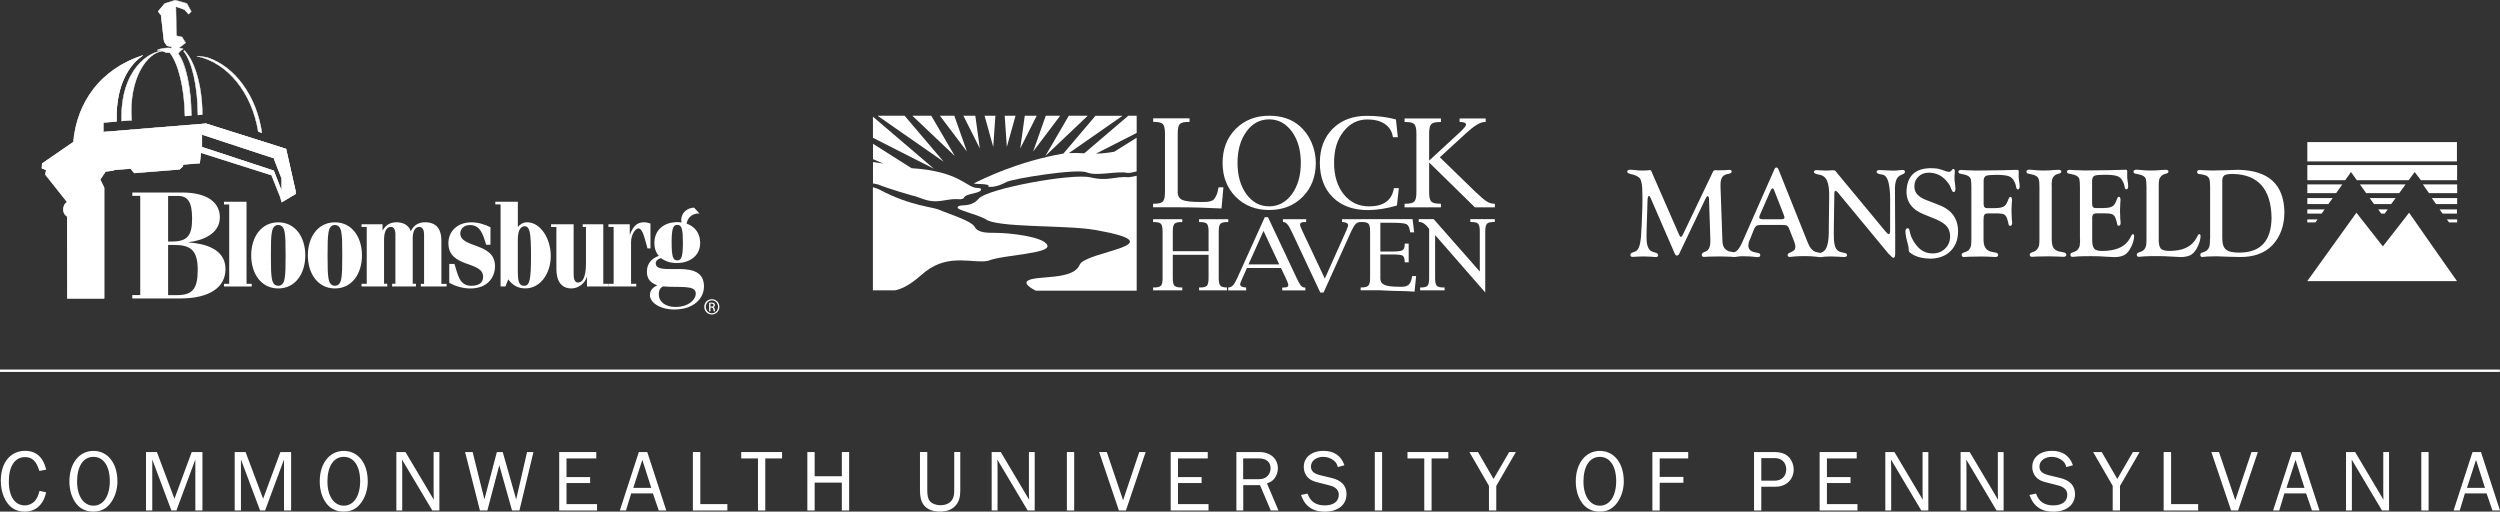 <svg width="430" height="88" viewBox="0 0 430 88" fill="none" xmlns="http://www.w3.org/2000/svg">
<rect x="0" y="0" width="430" height="88" fill="#333333" stroke="none"/>
<g clip-path="url(#clip0_10_168422)">
<g clip-path="url(#clip1_10_168422)">
<path d="M43.296 49.276H38.529V48.817H39.424V35.169H38.529V34.702H42.402V48.817H43.296V49.276Z" fill="white"/>
<path d="M46.759 47.908C46.906 48.793 47.3 49.153 47.858 49.153C48.416 49.153 48.81 48.793 48.958 47.908C49.105 47.023 49.122 46.073 49.122 43.927C49.122 41.78 49.105 40.83 48.958 39.945C48.81 39.06 48.416 38.7 47.858 38.7C47.3 38.7 46.906 39.06 46.759 39.945C46.611 40.83 46.595 41.78 46.595 43.927C46.595 46.073 46.611 47.023 46.759 47.908ZM47.858 49.612C44.904 49.612 43.206 47.04 43.206 43.927C43.206 40.813 44.896 38.241 47.858 38.241C50.82 38.241 52.51 40.813 52.51 43.927C52.51 47.04 50.82 49.612 47.858 49.612Z" fill="white"/>
<path d="M56.506 47.908C56.653 48.793 57.047 49.153 57.605 49.153C58.163 49.153 58.557 48.793 58.705 47.908C58.852 47.023 58.869 46.073 58.869 43.927C58.869 41.78 58.852 40.83 58.705 39.945C58.557 39.06 58.163 38.7 57.605 38.7C57.047 38.7 56.653 39.06 56.506 39.945C56.358 40.83 56.342 41.78 56.342 43.927C56.342 46.073 56.358 47.023 56.506 47.908ZM57.605 49.612C54.651 49.612 52.953 47.04 52.953 43.927C52.953 40.813 54.643 38.241 57.605 38.241C60.567 38.241 62.257 40.813 62.257 43.927C62.257 47.04 60.567 49.612 57.605 49.612Z" fill="white"/>
<path d="M66.614 49.275H62.184V48.809H63.078V39.035H62.184V38.568H65.794V39.6H65.835C66.376 38.634 67.23 38.232 68.181 38.232C69.314 38.232 70.265 38.675 70.659 39.773C71.176 38.699 72.013 38.232 73.112 38.232C75.007 38.232 75.918 39.33 75.918 41.411V48.825H76.813V49.267H72.382V48.825H72.94V40.272C72.94 39.666 72.735 39.027 72.087 39.027C71.439 39.027 70.987 39.723 70.987 40.944V48.8H71.545V49.267H67.451V48.8H68.009V40.42C68.009 39.469 67.771 39.027 67.23 39.027C66.507 39.027 66.056 39.764 66.056 41.28V48.8H66.614V49.267V49.275Z" fill="white"/>
<path d="M77.272 45.401H78.166C78.765 47.195 78.97 49.153 81.046 49.153C82.309 49.153 83.097 48.686 83.097 47.597C83.097 44.836 77.124 46.138 77.124 41.821C77.124 39.822 78.634 38.241 81.087 38.241C82.219 38.241 83.335 38.577 84.361 39.085V42.1H83.614C83.056 40.117 82.514 38.708 80.824 38.708C79.709 38.708 79.167 39.462 79.167 40.142C79.167 42.73 85.14 41.657 85.14 45.77C85.14 47.662 83.909 49.62 80.865 49.62C79.881 49.62 78.412 49.325 77.272 48.629V45.409V45.401Z" fill="white"/>
<path d="M89.07 46.834C89.07 48.833 89.48 49.153 90.202 49.153C91.129 49.153 91.334 47.948 91.334 44.032C91.334 40.117 91.146 38.912 90.235 38.912C89.62 38.912 89.062 39.502 89.062 41.247V46.826L89.07 46.834ZM86.092 35.16H85.197V34.693H89.07V39.035H89.111C89.332 38.658 89.964 38.232 90.621 38.232C93.016 38.232 94.731 41.075 94.731 44.024C94.731 46.973 93 49.603 90.342 49.603C89.168 49.603 88.151 49.095 87.421 48.047L86.937 49.267H86.1V35.152L86.092 35.16Z" fill="white"/>
<path d="M95.683 39.044H94.789V38.577H98.662V47.145C98.662 48.055 98.883 48.596 99.425 48.596C100.393 48.596 100.787 47.244 100.787 45.31V39.035H100.229V38.568H103.765V48.809H104.659V49.276H100.959V47.653H100.926C100.557 48.833 99.4 49.611 98.284 49.611C96.537 49.611 95.7 48.309 95.7 46.285V39.044H95.683Z" fill="white"/>
<path d="M104.651 49.275V48.809H105.546V39.035H104.651V38.568H108.319V40.313H108.36C108.86 39.093 109.418 38.232 110.764 38.232C111.158 38.232 111.543 38.339 111.88 38.445V42.722H111.363C110.846 40.87 110.526 39.289 109.804 39.289C109.287 39.289 108.54 40.346 108.54 41.69V48.809H109.435V49.275H104.676H104.651Z" fill="white"/>
<path d="M28.914 50.758H30.489C33.147 50.758 34.009 49.628 34.009 46.416C34.009 42.918 32.696 42.124 29.833 42.124H28.914V50.758ZM28.914 41.542H29.595C32.409 41.542 33.041 40.33 33.041 37.544C33.041 34.759 32.302 33.702 30.62 33.702H28.914V41.55V41.542ZM24.13 33.694H22.76V33.112H31.326C35.691 33.112 37.816 34.849 37.816 37.38C37.816 40.223 34.846 41.378 32.45 41.648V41.698C35.051 41.886 38.784 42.722 38.784 46.277C38.784 49.488 35.945 51.332 31.006 51.332H22.752V50.75H24.122V33.686L24.13 33.694Z" fill="white"/>
<path d="M116.178 52.798C114.316 52.798 113.315 51.766 113.315 50.709C113.315 49.825 113.61 49.489 114.037 49.259C116.867 49.513 119.673 48.94 119.673 50.48C119.673 51.553 118.41 52.798 116.178 52.798ZM116.4 38.691C116.4 38.691 116.465 38.691 116.498 38.691C116.531 38.691 116.572 38.691 116.605 38.691C116.63 38.691 116.646 38.691 116.671 38.7C116.687 38.7 116.712 38.7 116.728 38.708C116.744 38.708 116.753 38.708 116.761 38.716C116.785 38.724 116.818 38.732 116.843 38.749C116.843 38.749 116.843 38.749 116.851 38.749C117.294 38.97 117.458 39.74 117.458 41.731C117.458 44.197 117.196 44.786 116.49 44.786C115.784 44.786 115.522 44.197 115.522 41.731C115.522 41.608 115.522 41.501 115.522 41.387C115.547 39.314 115.793 38.732 116.392 38.683M112.782 45.311C112.782 44.745 113.339 44.491 113.692 44.401C114.587 45.032 115.407 45.245 116.465 45.245C118.328 45.245 120.428 44.213 120.428 41.788C120.428 41.772 120.428 41.755 120.428 41.739C120.428 41.583 120.412 41.428 120.396 41.28C120.396 41.255 120.387 41.239 120.387 41.215C120.371 41.084 120.346 40.961 120.322 40.846C120.322 40.821 120.305 40.788 120.297 40.764C119.846 39.068 118.312 38.257 116.703 38.208C116.613 38.208 116.523 38.208 116.433 38.208C116.383 38.208 116.334 38.208 116.285 38.208C114.39 38.265 112.601 39.38 112.552 41.731C112.552 41.763 112.552 41.788 112.552 41.821C112.552 42.624 112.79 43.443 113.331 44.008C112.158 44.41 111.264 45.27 111.264 46.744C111.264 48.071 112.01 48.702 113.052 49.063C112.363 49.423 111.789 49.841 111.789 50.791C111.789 51.987 113.446 53.232 115.99 53.232C119.468 53.232 121.085 51.193 121.085 49.276C121.085 44.114 112.79 47.76 112.79 45.294" fill="white"/>
<path d="M118.648 37.34C119.083 36.873 119.698 36.668 120.314 36.718L119.378 35.71C118.271 35.759 117.344 36.48 117.196 37.529C117.073 38.372 117.499 39.208 118.213 39.716C117.926 38.88 118.057 37.963 118.648 37.34Z" fill="white"/>
<path d="M31.597 8.814C33.016 10.559 34.017 14.811 34.042 19.792L34.805 19.734C34.788 14.754 33.508 10.502 31.712 8.691C31.671 8.732 31.638 8.765 31.597 8.814Z" fill="white"/>
<path d="M31.645 8.815C33.098 10.633 34.057 14.918 34.082 19.751L34.771 19.694C34.747 14.91 33.549 10.617 31.711 8.733C31.703 8.741 31.695 8.749 31.686 8.757C31.67 8.774 31.654 8.79 31.637 8.807M34 19.825V19.784C33.975 14.926 33.024 10.625 31.563 8.831L31.547 8.807L31.563 8.782C31.563 8.782 31.613 8.725 31.629 8.7C31.645 8.684 31.662 8.667 31.678 8.651L31.703 8.618L31.727 8.643C33.598 10.527 34.812 14.877 34.829 19.71V19.743L34 19.809V19.825Z" fill="white"/>
<path d="M44.412 22.635L45.036 22.848C44.125 16.54 40.433 11.477 35.642 9.888C35.059 9.765 34.452 9.692 33.845 9.667C39.137 10.732 43.346 15.95 44.412 22.635Z" fill="white"/>
<path d="M44.436 22.61L44.986 22.799C44.075 16.556 40.4 11.51 35.625 9.921C35.173 9.823 34.714 9.757 34.254 9.724C39.325 10.961 43.394 16.081 44.436 22.61ZM45.076 22.897L44.379 22.66V22.635C43.312 15.95 39.071 10.748 33.836 9.692V9.626C34.443 9.642 35.05 9.716 35.649 9.847C40.474 11.445 44.166 16.548 45.076 22.84V22.897Z" fill="white"/>
<path d="M28.946 8.25C28.15 8.25 27.444 8.405 26.993 8.643C27.526 8.659 28.043 8.79 28.536 9.028C28.757 9.028 28.987 9.036 29.217 9.052C29.217 9.052 29.208 9.061 29.2 9.069C30.62 10.797 31.735 15.082 31.809 19.981L32.892 19.899C32.851 15.057 31.924 10.945 30.62 9.241C30.636 9.224 30.644 9.208 30.661 9.192H30.677C30.677 9.192 30.677 9.183 30.669 9.175C30.931 8.831 31.21 8.577 31.497 8.446C31.284 8.331 31.063 8.274 30.833 8.274C30.833 8.274 30.825 8.274 30.817 8.274C30.808 8.217 30.792 8.168 30.776 8.118L30.972 8.102L31.924 7.373L31.301 6.382L30.349 6.169L30.242 1.139L31.719 1.663L32.433 2.45L32.892 1.983L32.138 0.614L30.136 0.041L28.322 0.614L27.182 1.974L27.608 2.548L27.666 2.482L28.15 6.734L28.166 6.808V6.857H28.175L28.248 7.217L28.724 7.897L29.569 8.053C29.537 8.118 29.512 8.2 29.504 8.282C29.323 8.266 29.135 8.25 28.946 8.25Z" fill="white"/>
<path d="M29.249 9.052C30.726 10.879 31.768 15.237 31.85 19.931L32.859 19.849C32.818 15.155 31.932 10.994 30.595 9.249L30.578 9.224L30.595 9.2C30.595 9.2 30.611 9.175 30.619 9.167C30.619 9.167 30.628 9.15 30.636 9.15L30.652 9.134C30.898 8.806 31.161 8.569 31.424 8.43C31.227 8.339 31.03 8.29 30.841 8.29H30.8V8.257C30.784 8.2 30.775 8.151 30.759 8.11L30.742 8.061L30.972 8.044L31.891 7.34L31.292 6.39L30.332 6.177V6.152L30.226 1.073L31.768 1.622L32.457 2.384L32.876 1.966L32.145 0.631L30.168 0.057L28.38 0.631L27.264 1.958L27.649 2.482L27.731 2.392V2.466L28.224 6.742L28.314 7.184L28.773 7.848L29.651 8.012L29.627 8.053C29.594 8.11 29.577 8.184 29.561 8.266V8.298H29.52C29.315 8.282 29.134 8.266 28.962 8.266C28.265 8.266 27.616 8.389 27.149 8.593C27.616 8.626 28.092 8.749 28.56 8.97H28.576C28.814 8.97 29.052 8.978 29.233 8.995H29.299L29.266 9.044L29.249 9.052ZM31.776 20.005V19.964C31.703 15.254 30.66 10.879 29.175 9.077C28.995 9.06 28.757 9.052 28.544 9.052H28.519C28.01 8.806 27.502 8.683 26.993 8.667L26.977 8.602C27.461 8.356 28.183 8.208 28.946 8.208C29.11 8.208 29.282 8.216 29.479 8.233C29.487 8.176 29.504 8.118 29.528 8.069L28.716 7.913L28.224 7.209L28.158 6.898L28.125 6.709H28.133L27.666 2.548L27.625 2.588L27.157 1.958L27.174 1.933L28.322 0.565L30.152 -0.017H30.16L32.178 0.565L32.95 1.974L32.933 1.99L32.449 2.482L31.711 1.671L30.291 1.171L30.398 6.119L31.333 6.324L31.981 7.356L31.957 7.373L30.997 8.11H30.841C30.841 8.11 30.857 8.176 30.866 8.208C31.087 8.208 31.309 8.274 31.53 8.389L31.596 8.421L31.53 8.454C31.251 8.577 30.989 8.815 30.726 9.15L30.767 9.208H30.693C32.031 10.977 32.925 15.155 32.958 19.858V19.89H32.925L31.809 19.98L31.776 20.005Z" fill="white"/>
<path d="M27.855 8.823C27.855 8.823 27.798 8.823 27.765 8.823C25.845 8.823 20.635 11.863 20.914 20.825L22.727 20.686C22.67 20.669 22.629 20.645 22.629 20.636C22.104 13.19 25.492 9.044 27.855 8.831" fill="white"/>
<path d="M27.313 8.896C26.443 9.06 25.237 9.675 24.121 10.822C22.587 12.403 20.79 15.409 20.946 20.775L22.604 20.644C22.604 20.644 22.595 20.628 22.595 20.619C22.292 16.384 23.26 13.582 24.13 11.985C24.991 10.379 26.173 9.249 27.313 8.888M20.881 20.849V20.816C20.716 15.401 22.521 12.37 24.072 10.772C25.41 9.396 26.895 8.773 27.764 8.773C27.781 8.773 27.797 8.773 27.814 8.773C27.83 8.773 27.838 8.773 27.855 8.773V8.847C25.41 9.068 22.16 13.386 22.661 20.603C22.669 20.603 22.686 20.619 22.735 20.636V20.701L20.872 20.849H20.881Z" fill="white"/>
<path d="M47.095 29.386V29.361L34.739 25.298V23.135L47.177 27.231V27.436L48.449 30.704V32.867L47.103 29.394L47.095 29.386ZM50.828 32.802L49.212 25.609L35.445 21.259H35.412L17.714 22.709V22.692H17.772V21.07L20.053 20.89C19.864 14.377 22.432 10.937 24.606 9.52C17.304 11.846 13.21 17.679 12.636 24.429L7.278 28.116L7.204 28.935L7.951 29.238L7.811 30.024L11.577 34.768C11.397 34.85 10.986 35.128 10.913 35.89C10.822 36.865 11.569 37.234 11.569 37.234L11.585 51.324H17.919V32.261L17.23 30.885L18.157 29.508L19.585 29.304V29.287L19.7 29.213L20.176 29.181L22.481 29L23.105 29.754L30.883 29.131L31.465 28.607L31.498 28.296L34.37 28.067L34.542 26.281H34.608L46.718 30.123L48.211 33.85L48.465 34.76L50.861 33.342L50.837 32.793L50.828 32.802Z" fill="white"/>
<path d="M47.095 29.386V29.361L34.739 25.298V23.135L47.177 27.231V27.436L48.449 30.704V32.867L47.103 29.394L47.095 29.386ZM50.828 32.802L49.212 25.609L35.445 21.259H35.412L17.714 22.709V22.692H17.772V21.07L20.053 20.89C19.864 14.377 22.432 10.937 24.606 9.52C17.304 11.846 13.21 17.679 12.636 24.429L7.278 28.116L7.204 28.935L7.951 29.238L7.811 30.024L11.577 34.768C11.397 34.85 10.986 35.128 10.913 35.89C10.822 36.865 11.569 37.234 11.569 37.234L11.585 51.324H17.919V32.261L17.23 30.885L18.157 29.508L19.585 29.304V29.287L19.7 29.213L20.176 29.181L22.481 29L23.105 29.754L30.883 29.131L31.465 28.607L31.498 28.296L34.37 28.067L34.542 26.281H34.608L46.718 30.123L48.211 33.85L48.465 34.76L50.861 33.342L50.837 32.793L50.828 32.802Z" fill="white"/>
<path d="M47.128 29.385L48.407 32.678V30.712L47.136 27.435V27.255L34.763 23.184V25.273L47.128 29.336V29.385ZM48.407 32.875L47.054 29.385L34.697 25.322V23.085L34.739 23.102L47.201 27.198V27.419L48.473 30.696V32.858L48.407 32.875ZM7.843 30.024L11.626 34.784L11.585 34.8C11.412 34.882 11.011 35.152 10.945 35.898C10.855 36.832 11.577 37.2 11.585 37.209H11.601V51.299H17.878V32.285L17.189 30.901V30.884L18.14 29.5H18.157L19.552 29.295L19.683 29.197L20.167 29.164L22.489 28.975L23.112 29.729L30.858 29.107L31.424 28.599L31.457 28.271H31.481L34.32 28.041L34.492 26.256H34.591L46.717 30.106V30.122L48.219 33.85L48.465 34.718L50.803 33.334L50.779 32.809L49.171 25.641L35.428 21.299H35.395L17.665 22.749V22.668L17.722 22.659V21.062L17.738 21.045H17.755L20.003 20.865C19.806 13.771 22.842 10.715 24.368 9.634C20.938 10.764 18.165 12.69 16.106 15.344C14.136 17.892 12.939 21.037 12.651 24.445V24.462L12.635 24.47L7.294 28.14L7.228 28.918L7.975 29.221L7.835 30.024H7.843ZM11.544 51.365V51.332L11.527 37.258C11.412 37.192 10.789 36.783 10.871 35.89C10.937 35.16 11.314 34.866 11.511 34.759L7.761 30.04L7.901 29.262L7.154 28.959V28.934L7.228 28.091H7.245L12.586 24.412C12.881 20.996 14.079 17.842 16.048 15.295C18.124 12.607 21.078 10.601 24.573 9.486L24.606 9.552C23.17 10.494 19.855 13.476 20.069 20.898V20.931L17.779 21.111V22.676L35.428 21.234L49.22 25.592V25.608L50.844 32.809L50.869 33.375H50.852L48.424 34.825L48.153 33.866L46.668 30.155L34.583 26.313H34.558L34.386 28.099H34.353L31.514 28.328L31.481 28.631H31.473L30.882 29.172H30.866L23.071 29.795L22.448 29.041L19.691 29.254L19.601 29.311V29.344H19.568L18.157 29.549L17.246 30.892L17.927 32.269V51.356H11.519L11.544 51.365Z" fill="white"/>
<path d="M122.2 52.733H122.373C122.561 52.733 122.726 52.667 122.726 52.479C122.726 52.348 122.635 52.225 122.373 52.225C122.299 52.225 122.241 52.225 122.2 52.233V52.733ZM122.2 53.544H121.971V52.077C122.094 52.061 122.209 52.044 122.389 52.044C122.611 52.044 122.758 52.094 122.84 52.159C122.931 52.225 122.972 52.323 122.972 52.462C122.972 52.651 122.84 52.774 122.684 52.815C122.816 52.847 122.898 52.962 122.931 53.183C122.963 53.413 122.996 53.503 123.021 53.544H122.775C122.742 53.495 122.701 53.364 122.676 53.167C122.643 52.978 122.545 52.913 122.364 52.913H122.2V53.544ZM122.447 51.668C121.864 51.668 121.396 52.167 121.396 52.774C121.396 53.38 121.872 53.888 122.455 53.888C123.037 53.888 123.505 53.396 123.505 52.782C123.505 52.167 123.037 51.668 122.455 51.668H122.447ZM122.447 51.463C123.169 51.463 123.735 52.044 123.735 52.774C123.735 53.503 123.16 54.093 122.438 54.093C121.716 54.093 121.134 53.519 121.134 52.774C121.134 52.028 121.716 51.463 122.438 51.463H122.447Z" fill="white"/>
<path d="M429.975 63.562H0V63.972H429.975V63.562Z" fill="white"/>
<path d="M156.923 19.907L164.225 26.83L160.18 19.907H156.923Z" fill="white"/>
<path d="M150.941 19.907L162.313 27.821L155.593 19.907H150.941Z" fill="white"/>
<path d="M171.207 19.907H169.345L170.838 25.273L171.207 19.907Z" fill="white"/>
<path d="M167.753 19.907H165.702L168.533 25.535L167.753 19.907Z" fill="white"/>
<path d="M161.665 19.907L166.309 26.059L164.143 19.907H161.665Z" fill="white"/>
<path d="M191.67 26.092C190.693 26.264 189.668 26.404 188.503 26.428L195.509 22.865V19.907H194.065L186.501 26.363C185.541 26.297 184.663 26.297 183.842 26.338L193.073 19.915H188.42L182.907 26.412C175.03 27.772 169.164 30.745 167.556 31.499C167.285 31.77 170.575 31.466 169.968 32.122C170.985 32.245 172.077 31.86 173.11 31.302C174.144 30.745 185.196 28.943 186.935 29.656C188.675 30.369 192.113 29.345 193.983 29.746C194.336 29.754 194.861 29.656 195.501 29.484V23.684L191.661 26.092H191.67Z" fill="white"/>
<path d="M174.67 19.907H172.808L173.177 25.273L174.67 19.907Z" fill="white"/>
<path d="M187.526 30.508C184.4 29.762 169.837 32.433 168.327 34.178C166.818 35.923 164.873 34.915 164.709 35.693C164.619 36.127 167.392 36.652 169.46 37.651C171.363 39.24 183.276 38.651 188.372 39.552C202.836 42.099 186.649 43.197 185.705 45.532C184.581 48.317 178.124 47.277 176.737 48.309C175.9 48.932 178.173 49.997 178.173 49.997H195.51V30.237C195.058 30.344 194.607 30.426 194.139 30.483C191.686 30.287 190.652 31.245 187.526 30.5" fill="white"/>
<path d="M187.092 19.907H183.835L179.798 26.83L187.092 19.907Z" fill="white"/>
<path d="M182.349 19.907H179.871L177.705 26.059L182.349 19.907Z" fill="white"/>
<path d="M176.262 19.907L175.482 25.535L178.313 19.907H176.262Z" fill="white"/>
<path d="M150.146 20.07V23.699L160.631 29.024L150.146 20.07Z" fill="white"/>
<path d="M157.03 33.654C158.08 33.891 159.311 34.62 160.812 34.62C162.314 34.62 163.208 34.186 164.677 34.252C164.841 34.252 165.653 34.366 165.817 33.981C166.129 33.236 168.681 33.326 168.754 32.581C168.754 32.294 168.016 32.327 168.016 32.327C166.236 32.253 165.054 29.459 156.784 28.927C154.749 27.632 152.378 26.133 150.154 24.732V27.37L151.943 28.148C151.943 28.148 151.04 27.977 150.154 27.87V31.548C150.441 31.597 150.729 31.655 151.008 31.72C152.969 32.523 157.038 33.67 157.038 33.67" fill="white"/>
<path d="M159.253 46.662C163.29 43.541 167.482 45.392 169.968 44.852C172.627 43.787 180.782 43.672 180.134 42.165C179.486 40.657 173.439 40.051 171.273 40.051C169.755 40.051 168.188 40.059 167.638 39.011C167.089 37.962 162.658 36.602 161.772 36.176C160.394 35.521 156.759 35.505 151.409 32.687C151.016 32.474 150.589 32.326 150.138 32.203V49.939H153.945C156.25 49.48 158.195 47.465 159.245 46.654" fill="white"/>
<path d="M200.014 34.661C199.784 34.915 199.284 35.038 198.529 35.038H198.332V35.653H202.648C205.06 35.653 207.546 35.726 210.098 35.857L210.426 32.22H209.581L209.548 32.449C209.425 33.203 209.179 33.809 208.801 34.268C208.539 34.588 207.948 34.743 207.037 34.743H206.488C204.961 34.743 203.928 34.629 203.378 34.391C202.836 34.153 202.566 33.711 202.566 33.047V22.955C202.566 22.144 202.681 21.603 202.918 21.349C203.156 21.095 203.649 20.972 204.412 20.972H204.6V20.35H198.348V20.972H198.545C199.292 20.972 199.784 21.095 200.022 21.349C200.26 21.603 200.375 22.136 200.375 22.955V33.047C200.375 33.858 200.26 34.399 200.022 34.653" fill="white"/>
<path d="M214.38 22.635C215.398 21.234 216.71 20.53 218.294 20.53C219.877 20.53 221.182 21.234 222.208 22.635C223.225 24.044 223.742 25.83 223.742 28.009C223.742 30.188 223.225 31.991 222.208 33.392C221.182 34.792 219.877 35.489 218.294 35.489C216.71 35.489 215.398 34.792 214.38 33.392C213.363 31.991 212.854 30.197 212.854 28.009C212.854 25.822 213.363 24.036 214.388 22.635M218.302 36.12C220.649 36.12 222.577 35.358 224.07 33.842C225.563 32.327 226.318 30.385 226.318 28.009C226.318 26.789 226.064 25.601 225.563 24.462C225.055 23.323 224.374 22.381 223.512 21.644C222.158 20.489 220.427 19.907 218.302 19.907C215.956 19.907 214.036 20.669 212.534 22.177C211.041 23.692 210.286 25.634 210.286 28.009C210.286 30.385 211.033 32.318 212.534 33.842C214.027 35.358 215.956 36.12 218.302 36.12Z" fill="white"/>
<path d="M240.274 35.332L240.603 32.358H239.758L239.725 32.522C239.331 34.505 237.92 35.496 235.491 35.496C233.694 35.496 232.242 34.808 231.126 33.423C230.019 32.039 229.461 30.22 229.461 27.976C229.461 25.731 229.994 24.027 231.077 22.634C232.152 21.242 233.53 20.546 235.196 20.546C236.41 20.546 237.395 20.799 238.158 21.299C238.912 21.807 239.388 22.512 239.552 23.429L239.585 23.601H240.43L240.102 20.546C238.568 20.128 236.902 19.923 235.105 19.923C232.669 19.923 230.716 20.66 229.231 22.135C227.754 23.609 227.016 25.567 227.016 28C227.016 30.433 227.754 32.473 229.247 33.94C230.741 35.406 232.751 36.135 235.286 36.135C236.82 36.135 238.478 35.873 240.266 35.349" fill="white"/>
<path d="M253.837 33.064L247.65 27.051L252.105 22.963C253.525 21.652 254.6 20.988 255.346 20.988H255.535V20.374H251.055V20.988H251.211C251.843 20.988 252.155 21.144 252.155 21.464C252.155 21.677 251.728 22.176 250.866 22.963L245.812 27.624V22.971C245.812 22.152 245.927 21.619 246.165 21.365C246.403 21.111 246.904 20.988 247.667 20.988H247.839V20.374H241.587V20.988H241.792C242.539 20.988 243.031 21.111 243.269 21.365C243.499 21.619 243.622 22.152 243.622 22.971V33.056C243.622 33.867 243.507 34.399 243.269 34.653C243.039 34.907 242.547 35.038 241.792 35.038H241.587V35.661H247.839V35.038H247.667C246.904 35.038 246.403 34.907 246.165 34.653C245.927 34.399 245.812 33.867 245.812 33.056V27.952L253.681 35.661H257.118V35.038H256.946C256.536 35.038 256.117 34.899 255.691 34.628C255.256 34.35 254.649 33.834 253.853 33.064" fill="white"/>
<path d="M230.839 38.192H230.987C231.585 38.249 231.881 38.438 231.881 38.749C231.881 38.88 231.766 39.216 231.528 39.74L227.869 47.916L224.037 39.789C223.758 39.208 223.619 38.831 223.619 38.659C223.619 38.47 223.684 38.347 223.807 38.29C223.93 38.224 224.16 38.192 224.505 38.192H224.661V37.7H220.665V38.192H220.78C221.198 38.192 221.658 38.724 222.15 39.797L227.089 50.316H227.655L232.406 39.797C232.693 39.175 232.947 38.757 233.169 38.528C233.399 38.298 233.678 38.192 234.022 38.192H234.104V37.7H230.839V38.192Z" fill="white"/>
<path d="M242.868 47.638C242.753 48.268 242.572 48.703 242.318 48.948C242.055 49.194 241.662 49.325 241.12 49.325H240.751C239.512 49.325 238.65 49.219 238.158 49.014C237.666 48.809 237.42 48.441 237.42 47.916V43.763H239.463C240.513 43.763 241.12 43.845 241.292 44C241.506 44.205 241.612 44.541 241.612 45.008V45.123H242.293V41.903H241.612V42.034C241.612 42.559 241.481 42.894 241.227 43.042C240.972 43.189 240.382 43.263 239.463 43.263H237.42V38.315H239.299C240.693 38.315 241.547 38.389 241.875 38.544C242.203 38.692 242.425 39.11 242.531 39.798L242.556 39.962H243.237L242.966 37.692H234.089V38.184H234.179C234.794 38.184 235.188 38.282 235.377 38.479C235.566 38.675 235.656 39.11 235.656 39.773V47.851C235.656 48.49 235.557 48.907 235.36 49.12C235.163 49.333 234.77 49.44 234.187 49.44H234.031V49.931H237.42C237.576 49.931 238.035 49.948 238.798 49.997C239.578 50.038 240.25 50.054 240.833 50.054C241.374 50.054 242.195 50.087 243.303 50.161L243.573 47.482H242.892L242.868 47.63V47.638Z" fill="white"/>
<path d="M245.575 39.085L245.813 39.388V47.859C245.813 48.506 245.723 48.94 245.534 49.145C245.354 49.35 244.96 49.448 244.369 49.448H244.262V49.94H248.471V49.448H248.315C247.708 49.448 247.306 49.35 247.118 49.145C246.929 48.94 246.839 48.514 246.839 47.859V40.429L255.462 50.308V39.773C255.47 39.118 255.568 38.692 255.757 38.487C255.946 38.282 256.34 38.184 256.947 38.184H257.103V37.692H252.894V38.184H253.033C253.649 38.184 254.051 38.282 254.239 38.487C254.428 38.692 254.526 39.118 254.526 39.773V46.704L246.592 37.692H244.024V38.184H244.18C244.607 38.184 245.075 38.479 245.583 39.077" fill="white"/>
<path d="M209.917 38.495C210.106 38.29 210.508 38.192 211.123 38.192H211.263V37.7H206.241V38.192H206.373C206.988 38.192 207.39 38.29 207.587 38.495C207.776 38.7 207.874 39.126 207.874 39.781V43.205H201.721V39.781C201.721 39.126 201.819 38.7 202.008 38.495C202.205 38.29 202.607 38.192 203.222 38.192H203.353V37.7H198.332V38.192H198.472C199.087 38.192 199.489 38.29 199.678 38.495C199.866 38.7 199.965 39.126 199.965 39.781V47.858C199.965 48.514 199.875 48.94 199.678 49.145C199.489 49.349 199.087 49.448 198.472 49.448H198.332V49.939H203.353V49.448H203.222C202.607 49.448 202.205 49.341 202.008 49.145C201.811 48.94 201.721 48.514 201.721 47.867V43.828H207.874V47.867C207.874 48.514 207.776 48.94 207.587 49.145C207.39 49.349 206.988 49.448 206.373 49.448H206.241V49.939H211.033V49.448C210.467 49.44 210.089 49.341 209.909 49.145C209.72 48.94 209.622 48.514 209.622 47.858V39.781C209.622 39.126 209.72 38.7 209.909 38.495" fill="white"/>
<path d="M214.742 45.475L217.326 39.716L220.026 45.475H214.742ZM224.423 49.456C224.169 49.456 223.956 49.35 223.775 49.145C223.595 48.94 223.349 48.514 223.045 47.867L218.089 37.356H217.54L212.789 47.867C212.51 48.481 212.264 48.899 212.034 49.12C211.829 49.325 211.567 49.432 211.255 49.448V49.948H214.34V49.456L214.2 49.44C213.601 49.391 213.306 49.211 213.306 48.899C213.306 48.76 213.429 48.432 213.659 47.924L214.471 46.097H220.329L221.166 47.867C221.445 48.465 221.585 48.842 221.585 48.998C221.585 49.178 221.519 49.301 221.404 49.358C221.281 49.423 221.043 49.456 220.69 49.456H220.543V49.948H224.522V49.456H224.407H224.423Z" fill="white"/>
<path d="M422.591 24.438H396.861V27.764H422.591V24.438Z" fill="white"/>
<path d="M396.861 28.394H422.624V30.991H416.388L415.322 29.59L414.296 30.991H405.37L404.369 29.59L403.376 30.991H396.861V28.394Z" fill="white"/>
<path d="M405.902 31.712H413.762L412.663 33.219H406.977L405.902 31.712Z" fill="white"/>
<path d="M396.861 31.712H402.884L401.817 33.219H396.861V31.712Z" fill="white"/>
<path d="M407.585 34.071H412.04L411.285 35.103H408.332L407.585 34.071Z" fill="white"/>
<path d="M396.861 34.071H401.218L400.48 35.103H396.861V34.071Z" fill="white"/>
<path d="M409.062 36.02H410.686L410.161 36.741H409.57L409.062 36.02Z" fill="white"/>
<path d="M396.861 36.02H399.831L399.323 36.741H396.861V36.02Z" fill="white"/>
<path d="M396.861 37.741H398.617L398.248 38.257H396.861V37.741Z" fill="white"/>
<path fill-rule="evenodd" clip-rule="evenodd" d="M396.845 48.358L405.304 36.586L409.849 42.378C409.849 42.378 414.395 36.586 414.362 36.586C414.329 36.586 422.607 48.358 422.607 48.358H396.845Z" fill="white"/>
<path d="M422.632 37.741H420.868L421.237 38.257H422.632V37.741Z" fill="white"/>
<path d="M422.592 36.02H419.613L420.122 36.741H422.592V36.02Z" fill="white"/>
<path d="M422.632 34.071H418.275L419.006 35.103H422.632V34.071Z" fill="white"/>
<path d="M422.633 31.712H416.733L417.792 33.219H422.633V31.712Z" fill="white"/>
<path d="M282.332 39.224C282.291 41.297 282.045 42.574 281.585 43.041C281.478 43.14 281.364 43.213 281.232 43.271C281.101 43.328 280.97 43.377 280.838 43.418C280.576 43.492 280.436 43.639 280.428 43.844C280.428 44.074 280.559 44.188 280.822 44.188C281.224 44.147 281.839 44.123 282.66 44.106C283.16 44.106 283.587 44.123 283.94 44.147C284.276 44.172 284.539 44.197 284.727 44.213C285.047 44.213 285.203 44.115 285.203 43.918C285.187 43.672 285.047 43.525 284.768 43.467C284.481 43.418 284.178 43.295 283.858 43.107C283.39 42.664 283.177 41.862 283.201 40.715C283.201 40.387 283.201 40.035 283.218 39.65L283.382 34.259C283.423 33.891 283.497 33.711 283.612 33.711C283.718 33.711 283.817 33.817 283.891 34.022L287.985 43.451C288.108 43.787 288.255 43.959 288.436 43.959C288.617 43.959 288.781 43.795 288.912 43.467L293.269 34.341C293.465 33.932 293.605 33.727 293.703 33.727C293.876 33.727 293.958 33.965 293.958 34.448L294.179 41.141V41.501C294.196 42.214 294.032 42.738 293.687 43.066C293.507 43.205 293.301 43.312 293.072 43.377C292.834 43.484 292.711 43.631 292.702 43.828C292.702 44.074 292.834 44.188 293.096 44.188C293.285 44.147 294.196 44.123 295.82 44.106C296.493 44.106 297.035 44.123 297.453 44.147C297.863 44.172 298.15 44.188 298.323 44.188C298.643 44.188 298.799 44.065 298.799 43.828C298.782 43.607 298.634 43.467 298.347 43.426C298.191 43.386 298.035 43.353 297.871 43.32C297.699 43.303 297.519 43.271 297.33 43.213C296.903 43.025 296.624 42.779 296.485 42.484C296.329 42.189 296.247 41.747 296.247 41.165L295.927 32.064V31.826C295.91 31.064 296.083 30.532 296.436 30.237C296.591 30.122 296.764 30.032 296.936 29.975C297.092 29.934 297.231 29.901 297.355 29.893C297.51 29.852 297.633 29.803 297.716 29.745C297.806 29.705 297.847 29.623 297.847 29.508C297.847 29.311 297.699 29.213 297.412 29.213C297.149 29.254 296.583 29.279 295.714 29.295C295.492 29.295 295.279 29.295 295.09 29.27C294.868 29.254 294.704 29.369 294.598 29.606L289.412 40.444C289.322 40.641 289.215 40.739 289.101 40.739C289.01 40.739 288.92 40.641 288.838 40.444L284.186 29.803C284.12 29.606 284.055 29.459 284.005 29.377C283.948 29.295 283.874 29.254 283.792 29.254C283.587 29.295 283.177 29.32 282.57 29.336C282.028 29.336 281.593 29.311 281.249 29.254C280.879 29.213 280.592 29.189 280.379 29.189C280.051 29.205 279.887 29.32 279.887 29.541C279.887 29.655 279.944 29.737 280.051 29.778C280.166 29.836 280.289 29.885 280.428 29.926C280.748 29.967 281.093 30.073 281.47 30.245C281.774 30.401 281.987 30.565 282.11 30.753C282.225 30.942 282.307 31.204 282.365 31.548C282.455 31.941 282.504 32.777 282.504 34.038C282.504 34.481 282.504 34.972 282.488 35.496L282.348 39.224H282.332Z" fill="white"/>
<path fill-rule="evenodd" clip-rule="evenodd" d="M306.799 36.946C306.889 37.159 306.93 37.323 306.93 37.438C306.913 37.626 306.741 37.716 306.397 37.716H303.328C302.836 37.733 302.59 37.626 302.59 37.397C302.59 37.282 302.631 37.135 302.713 36.946L304.575 32.695C304.674 32.498 304.78 32.4 304.887 32.4C304.977 32.4 305.076 32.514 305.158 32.736L306.807 36.946H306.799ZM305.888 29.139C305.806 28.918 305.691 28.811 305.543 28.811C305.396 28.811 305.289 28.91 305.207 29.098L299.784 41.403C299.611 41.829 299.431 42.189 299.25 42.484C299.07 42.795 298.865 43.041 298.635 43.213C298.43 43.336 298.233 43.443 298.052 43.516C297.864 43.59 297.773 43.713 297.773 43.901C297.773 44.057 298.11 44.147 298.11 44.147C298.11 44.147 298.413 44.188 298.742 44.147C298.906 44.123 299.111 44.098 299.357 44.082H300.145C300.67 44.082 301.113 44.106 301.466 44.147C301.827 44.188 302.089 44.213 302.278 44.229C302.606 44.229 302.77 44.114 302.77 43.893C302.754 43.68 302.631 43.549 302.393 43.508C302.13 43.467 301.843 43.402 301.523 43.312C300.973 43.115 300.703 42.746 300.719 42.206C300.735 41.829 300.842 41.436 301.055 41.026L301.638 39.56C301.769 39.191 301.941 38.945 302.13 38.831C302.319 38.732 302.598 38.683 302.959 38.683H306.495C306.864 38.683 307.151 38.716 307.34 38.79C307.512 38.888 307.668 39.125 307.791 39.494L308.595 41.534C308.727 41.911 308.801 42.197 308.801 42.41C308.801 42.705 308.719 42.935 308.554 43.074C308.358 43.23 308.095 43.369 307.767 43.5C307.57 43.598 307.471 43.729 307.471 43.885C307.471 44.082 307.594 44.18 307.849 44.196C307.931 44.18 308.193 44.155 308.636 44.114C309.047 44.074 309.637 44.049 310.417 44.049C311.04 44.049 311.541 44.074 311.943 44.114C312.337 44.155 312.608 44.188 312.772 44.196C313.124 44.196 313.297 44.065 313.297 43.811C313.28 43.631 313.174 43.525 312.985 43.475C312.788 43.451 312.55 43.394 312.279 43.32C311.73 43.14 311.27 42.591 310.917 41.681L305.888 29.115V29.139Z" fill="white"/>
<path d="M324.915 43.705C325.079 43.893 325.218 44.041 325.341 44.147C325.464 44.279 325.579 44.344 325.669 44.344C325.875 44.344 325.973 44.09 325.973 43.574V40.281C325.948 35.947 325.932 33.416 325.932 32.67C325.916 32.031 325.981 31.507 326.112 31.097C326.227 30.696 326.457 30.393 326.802 30.18C327.04 30.065 327.237 29.967 327.401 29.901C327.556 29.836 327.639 29.713 327.655 29.541C327.655 29.344 327.515 29.246 327.245 29.23C327.154 29.23 326.966 29.246 326.687 29.27C326.408 29.328 326.047 29.352 325.587 29.352C324.709 29.311 323.946 29.279 323.298 29.246C322.954 29.246 322.781 29.361 322.781 29.582C322.781 29.696 322.839 29.778 322.962 29.819C323.069 29.877 323.208 29.926 323.372 29.967C323.536 29.983 323.7 30.008 323.864 30.049C324.028 30.114 324.176 30.196 324.299 30.311C324.89 30.876 325.161 32.531 325.103 35.259V39.593C325.103 40.043 325.021 40.273 324.849 40.273C324.759 40.273 324.586 40.133 324.332 39.846L316.037 29.828C315.93 29.672 315.824 29.533 315.725 29.426C315.619 29.328 315.471 29.279 315.29 29.279C315.028 29.303 314.65 29.328 314.158 29.344C313.805 29.344 313.494 29.328 313.223 29.303C312.936 29.279 312.69 29.262 312.484 29.262C312.156 29.262 311.992 29.377 311.992 29.598C312.009 29.713 312.074 29.795 312.197 29.836C312.304 29.893 312.443 29.942 312.608 29.983C312.78 30.008 312.96 30.049 313.165 30.098C313.362 30.155 313.543 30.245 313.699 30.368C314.339 30.811 314.642 31.925 314.618 33.702V34.038L314.552 39.412C314.585 41.264 314.355 42.484 313.855 43.066C313.756 43.164 313.65 43.246 313.543 43.312C313.42 43.369 313.305 43.418 313.19 43.467C312.952 43.549 312.813 43.918 312.813 43.918C312.813 43.918 312.23 44.254 313.223 44.229C313.321 44.229 313.518 44.188 313.805 44.147C314.084 44.123 314.429 44.106 314.856 44.106C315.315 44.106 315.734 44.123 316.111 44.147C316.48 44.172 316.833 44.197 317.169 44.213C317.514 44.213 317.686 44.098 317.686 43.869C317.686 43.746 317.637 43.656 317.539 43.599C317.432 43.533 317.292 43.492 317.128 43.476C316.981 43.426 316.825 43.394 316.652 43.361C316.48 43.32 316.316 43.246 316.16 43.156C315.84 42.902 315.635 42.525 315.545 42.042C315.446 41.575 315.397 40.969 315.414 40.231V39.552L315.504 33.367C315.504 32.998 315.569 32.818 315.709 32.818C315.799 32.818 315.93 32.9 316.078 33.072L324.898 43.73L324.915 43.705Z" fill="white"/>
<path d="M331.937 44.492C333.463 44.475 334.653 44.033 335.506 43.173C336.343 42.329 336.778 41.223 336.786 39.839C336.803 37.586 335.67 36.046 333.398 35.218C332.651 34.932 331.97 34.669 331.363 34.424C330.739 34.203 330.231 33.899 329.829 33.506C329.459 33.121 329.271 32.638 329.271 32.056C329.271 31.36 329.517 30.795 330.001 30.352C330.452 29.918 331.043 29.697 331.765 29.697C333.119 29.713 334.21 30.295 335.055 31.442C335.211 31.638 335.326 31.819 335.408 31.991C335.49 32.187 335.564 32.359 335.621 32.523C335.687 32.679 335.752 32.802 335.802 32.884C335.859 32.982 335.933 33.031 336.031 33.031C336.22 33.031 336.318 32.859 336.335 32.523C336.335 32.236 336.31 31.917 336.253 31.565C336.195 31.212 336.171 30.819 336.171 30.393C336.195 30.082 336.22 29.779 336.228 29.476C336.212 29.205 336.13 29.066 335.974 29.05C335.867 29.066 335.769 29.148 335.67 29.312C335.555 29.467 335.4 29.549 335.194 29.566C334.973 29.549 334.595 29.443 334.07 29.23C333.808 29.14 333.512 29.058 333.184 28.992C332.84 28.951 332.446 28.927 332.003 28.927C329.32 28.984 327.958 30.352 327.917 33.039C327.933 34.334 328.483 35.382 329.574 36.169C330.025 36.464 330.493 36.709 330.977 36.898C331.428 37.078 331.88 37.258 332.323 37.447C333.389 37.84 334.177 38.274 334.677 38.749C335.178 39.249 335.424 39.904 335.424 40.707C335.408 41.518 335.129 42.198 334.579 42.739C334.029 43.304 333.291 43.591 332.364 43.591C330.821 43.591 329.615 42.64 328.745 40.748C328.59 40.322 328.491 39.97 328.45 39.683C328.409 39.413 328.302 39.273 328.114 39.257C327.876 39.273 327.753 39.437 327.736 39.749C327.736 40.273 327.884 41.076 328.188 42.141C328.237 42.304 328.261 42.477 328.278 42.649C328.278 42.829 328.302 43.017 328.335 43.222C328.376 43.337 328.499 43.451 328.704 43.583C328.893 43.738 329.148 43.877 329.459 44.008C330.124 44.303 330.936 44.459 331.896 44.475L331.937 44.492Z" fill="white"/>
<path d="M341.184 37.7C341.168 37.323 341.217 37.069 341.332 36.93C341.422 36.782 341.627 36.709 341.947 36.709H343.227C343.875 36.692 344.343 36.742 344.63 36.848C344.909 36.955 345.114 37.241 345.254 37.7C345.36 38.044 345.426 38.306 345.459 38.503C345.483 38.732 345.582 38.847 345.754 38.847C345.976 38.847 346.09 38.667 346.09 38.298C346.041 38.044 346.008 37.364 345.976 36.266C345.976 35.816 345.992 35.431 346.017 35.119C346.049 34.825 346.066 34.587 346.066 34.415C346.049 34.046 345.967 33.866 345.812 33.866C345.656 33.866 345.549 33.981 345.475 34.21C345.393 34.44 345.278 34.71 345.122 35.021C344.95 35.332 344.696 35.537 344.367 35.636C344.039 35.75 343.621 35.799 343.104 35.799H341.988C341.66 35.816 341.447 35.767 341.356 35.652C341.241 35.554 341.184 35.316 341.184 34.939V31.146C341.184 30.663 341.332 30.352 341.635 30.229C341.939 30.13 342.439 30.081 343.145 30.081C344.105 30.057 344.86 30.122 345.393 30.27C345.918 30.409 346.296 30.778 346.533 31.376C346.616 31.523 346.665 31.671 346.698 31.826C346.739 31.974 346.763 32.105 346.78 32.211C346.804 32.318 346.837 32.4 346.878 32.473C346.927 32.547 346.993 32.58 347.067 32.58C347.272 32.58 347.379 32.391 347.379 32.023C347.379 31.777 347.346 31.498 347.288 31.187C347.231 30.86 347.206 30.507 347.206 30.122C347.206 29.967 347.206 29.819 347.223 29.696C347.223 29.483 347.206 29.344 347.182 29.295C347.157 29.238 347.059 29.213 346.903 29.213C345.483 29.27 343.161 29.311 339.929 29.336C338.444 29.295 337.59 29.262 337.361 29.229C337.016 29.229 336.844 29.336 336.844 29.541C336.844 29.745 336.991 29.877 337.295 29.901C337.558 29.942 337.861 30.016 338.206 30.122C338.608 30.262 338.87 30.483 338.977 30.802C339.043 31.146 339.075 31.597 339.075 32.17V41.149C339.075 41.567 339.059 41.927 339.018 42.222C338.961 42.533 338.813 42.812 338.567 43.058C338.444 43.156 338.321 43.23 338.189 43.287C338.058 43.344 337.927 43.394 337.795 43.434C337.541 43.5 337.41 43.631 337.41 43.844C337.41 44.09 337.541 44.205 337.795 44.205C337.992 44.164 338.952 44.139 340.667 44.123C341.373 44.123 341.931 44.139 342.341 44.164C342.751 44.188 343.038 44.205 343.211 44.205C343.531 44.205 343.686 44.082 343.686 43.844C343.67 43.623 343.522 43.484 343.235 43.443C342.932 43.402 342.612 43.328 342.267 43.238C341.881 43.074 341.602 42.845 341.438 42.533C341.258 42.222 341.168 41.771 341.168 41.19V37.724L341.184 37.7Z" fill="white"/>
<path d="M352.884 31.876C352.884 31.491 352.908 31.155 352.966 30.885C353.023 30.631 353.155 30.41 353.36 30.229C353.483 30.115 353.622 30.024 353.778 29.967C353.926 29.926 354.049 29.893 354.147 29.861C354.402 29.82 354.533 29.697 354.541 29.5C354.541 29.32 354.393 29.222 354.106 29.205C353.959 29.205 353.663 29.222 353.22 29.246C352.769 29.303 352.178 29.328 351.44 29.328C350.816 29.328 350.316 29.303 349.914 29.246C349.495 29.205 349.208 29.181 349.044 29.181C348.716 29.197 348.552 29.312 348.552 29.533C348.552 29.754 348.699 29.869 348.987 29.893C349.241 29.934 349.545 30.008 349.897 30.115C350.291 30.254 350.545 30.475 350.652 30.794C350.751 31.139 350.8 31.589 350.783 32.154V41.125C350.783 41.543 350.767 41.895 350.726 42.198C350.652 42.509 350.488 42.788 350.242 43.034C350.119 43.132 350.004 43.206 349.881 43.263C349.741 43.32 349.618 43.37 349.512 43.41C349.249 43.476 349.118 43.607 349.118 43.812C349.118 44.058 349.249 44.172 349.512 44.172C349.7 44.131 350.652 44.107 352.359 44.09C353.064 44.09 353.63 44.107 354.057 44.131C354.476 44.156 354.763 44.172 354.927 44.172C355.247 44.172 355.403 44.049 355.403 43.812C355.386 43.591 355.239 43.451 354.943 43.41C354.796 43.37 354.64 43.337 354.467 43.304C354.303 43.288 354.131 43.255 353.95 43.197C353.54 43.034 353.261 42.804 353.122 42.493C352.974 42.182 352.9 41.731 352.9 41.149V31.86L352.884 31.876Z" fill="white"/>
<path d="M357.774 41.141C357.774 41.559 357.757 41.911 357.716 42.215C357.667 42.526 357.511 42.804 357.265 43.042C357.142 43.14 357.019 43.214 356.888 43.271C356.756 43.329 356.625 43.378 356.494 43.419C356.24 43.484 356.108 43.615 356.108 43.82C356.108 44.066 356.24 44.181 356.494 44.181C356.584 44.164 356.896 44.14 357.429 44.099C357.971 44.074 358.717 44.058 359.677 44.058C360.588 44.058 361.368 44.082 362.032 44.14C362.697 44.181 363.238 44.214 363.648 44.222C364.28 44.222 364.814 44.123 365.24 43.935C365.667 43.746 366.028 43.394 366.331 42.886C366.594 42.452 366.791 42.018 366.914 41.584C367.021 41.174 367.078 40.855 367.078 40.625C367.062 40.396 366.996 40.281 366.873 40.281C366.75 40.281 366.651 40.38 366.561 40.584C366.463 40.797 366.299 41.068 366.085 41.395C365.273 42.559 363.78 43.148 361.614 43.165C360.9 43.181 360.424 43.042 360.194 42.755C359.956 42.485 359.85 41.944 359.858 41.133V37.684C359.841 37.307 359.899 37.053 360.006 36.914C360.104 36.767 360.309 36.693 360.621 36.693H361.901C362.508 36.677 362.959 36.726 363.263 36.832C363.566 36.939 363.788 37.226 363.927 37.684C363.985 37.848 364.026 38.004 364.067 38.135C364.108 38.274 364.133 38.397 364.149 38.512C364.174 38.725 364.264 38.831 364.42 38.831C364.641 38.831 364.748 38.651 364.748 38.282C364.699 38.028 364.666 37.348 364.641 36.251C364.641 35.8 364.658 35.415 364.682 35.104C364.715 34.809 364.731 34.571 364.731 34.399C364.715 34.031 364.633 33.85 364.477 33.85C364.321 33.85 364.215 33.965 364.141 34.194C364.059 34.424 363.944 34.694 363.788 35.005C363.616 35.317 363.361 35.522 363.033 35.62C362.705 35.735 362.286 35.784 361.77 35.784H360.646C360.317 35.8 360.104 35.751 360.014 35.636C359.899 35.538 359.841 35.3 359.841 34.924V31.131C359.841 30.647 359.989 30.336 360.293 30.213C360.596 30.115 361.097 30.066 361.811 30.066C362.771 30.041 363.525 30.107 364.059 30.254C364.584 30.393 364.961 30.762 365.199 31.36C365.281 31.507 365.33 31.655 365.363 31.811C365.404 31.958 365.429 32.089 365.445 32.196C365.47 32.302 365.503 32.384 365.544 32.458C365.593 32.532 365.659 32.564 365.732 32.564C365.938 32.564 366.044 32.376 366.044 32.007C366.044 31.761 366.011 31.483 365.954 31.172C365.897 30.844 365.872 30.492 365.872 30.107C365.872 29.951 365.872 29.803 365.888 29.681C365.888 29.468 365.872 29.328 365.847 29.279C365.823 29.222 365.724 29.197 365.568 29.197C364.149 29.255 361.827 29.296 358.594 29.32C357.109 29.279 356.256 29.246 356.034 29.214C355.69 29.214 355.518 29.32 355.518 29.525C355.518 29.73 355.665 29.861 355.969 29.885C356.231 29.926 356.535 30 356.88 30.107C357.282 30.246 357.536 30.467 357.651 30.787C357.716 31.131 357.749 31.581 357.749 32.155V41.133L357.774 41.141Z" fill="white"/>
<path d="M371.311 32.064C371.295 31.622 371.311 31.245 371.369 30.95C371.426 30.688 371.574 30.45 371.804 30.229C371.935 30.115 372.066 30.024 372.214 29.967C372.37 29.926 372.493 29.893 372.583 29.861C372.829 29.82 372.961 29.697 372.977 29.5C372.977 29.32 372.829 29.222 372.526 29.205C372.394 29.205 372.099 29.222 371.656 29.246C371.205 29.303 370.614 29.328 369.884 29.328C369.268 29.328 368.752 29.303 368.349 29.246C367.939 29.205 367.652 29.181 367.48 29.181C367.135 29.197 366.963 29.312 366.963 29.533C366.963 29.754 367.119 29.869 367.414 29.893C367.677 29.934 367.98 30.008 368.325 30.115C368.727 30.254 368.981 30.475 369.096 30.794C369.162 31.13 369.195 31.589 369.195 32.154V41.125C369.195 41.543 369.178 41.895 369.137 42.198C369.08 42.509 368.932 42.788 368.686 43.034C368.563 43.132 368.44 43.206 368.308 43.263C368.177 43.32 368.046 43.37 367.915 43.41C367.66 43.476 367.529 43.607 367.529 43.812C367.529 44.058 367.66 44.172 367.915 44.172C368.005 44.156 368.317 44.131 368.85 44.09C369.391 44.066 370.138 44.049 371.098 44.049C372.009 44.049 372.788 44.074 373.453 44.131C374.117 44.172 374.659 44.205 375.069 44.213C375.701 44.213 376.234 44.115 376.661 43.926C377.087 43.738 377.448 43.386 377.752 42.878C378.015 42.444 378.212 42.01 378.335 41.575C378.441 41.166 378.499 40.846 378.499 40.617C378.482 40.388 378.417 40.273 378.294 40.273C378.171 40.273 378.072 40.371 377.982 40.576C377.883 40.789 377.719 41.059 377.506 41.387C376.677 42.542 375.266 43.132 373.272 43.157C372.444 43.173 371.902 43.034 371.656 42.747C371.41 42.477 371.287 41.936 371.303 41.125V32.048L371.311 32.064Z" fill="white"/>
<path fill-rule="evenodd" clip-rule="evenodd" d="M380.116 41.141C380.116 41.559 380.099 41.919 380.058 42.214C380.001 42.526 379.853 42.804 379.607 43.05C379.484 43.148 379.361 43.222 379.229 43.279C379.098 43.337 378.967 43.386 378.836 43.427C378.581 43.492 378.45 43.623 378.45 43.836C378.45 44.082 378.581 44.205 378.836 44.205C378.967 44.188 379.221 44.164 379.607 44.123C380.009 44.098 380.55 44.082 381.223 44.082C382.462 44.139 383.816 44.18 385.276 44.205C387.623 44.23 389.477 43.566 390.823 42.206C392.217 40.723 392.915 38.815 392.915 36.471C392.833 31.712 390.174 29.287 384.94 29.205C383.611 29.262 382.167 29.303 380.6 29.328C380.058 29.328 379.607 29.312 379.229 29.287C378.844 29.262 378.548 29.246 378.343 29.246C378.04 29.246 377.892 29.361 377.908 29.598C377.908 29.811 378.048 29.926 378.319 29.942C378.565 29.959 378.893 30.024 379.287 30.139C379.664 30.262 379.91 30.483 380.017 30.794C380.099 31.106 380.14 31.556 380.14 32.138V41.149L380.116 41.141ZM382.224 31.278C382.208 30.721 382.339 30.352 382.602 30.155C382.848 30 383.34 29.918 384.078 29.918C388.402 30.016 390.618 32.523 390.708 37.438C390.667 41.395 388.862 43.402 385.284 43.451C384.087 43.468 383.274 43.287 382.856 42.91C382.421 42.542 382.216 41.87 382.232 40.895V31.278H382.224Z" fill="white"/>
<path d="M7.942 84.682C7.672 85.723 7.425 86.239 6.933 86.82C6.285 87.59 5.366 88 4.234 88C3.102 88 2.15 87.574 1.469 86.779C0.607 85.755 0.14 84.305 0.14 82.675C0.14 79.57 1.789 77.547 4.324 77.547C6.211 77.547 7.417 78.62 7.951 80.775L6.769 81.004C6.269 79.333 5.547 78.62 4.308 78.62C2.56 78.62 1.518 80.185 1.518 82.814C1.518 85.444 2.593 86.927 4.267 86.927C4.989 86.927 5.719 86.566 6.121 86.009C6.424 85.583 6.572 85.239 6.802 84.428L7.951 84.682H7.942Z" fill="white"/>
<path d="M20.2 82.765C20.2 84.272 19.716 85.722 18.854 86.73C18.132 87.59 17.221 88 16.048 88C14.875 88 13.89 87.566 13.176 86.705C12.372 85.714 11.938 84.371 11.938 82.798C11.938 79.693 13.628 77.555 16.073 77.555C18.518 77.555 20.191 79.635 20.191 82.773L20.2 82.765ZM13.258 82.814C13.258 85.313 14.374 86.976 16.081 86.976C17.787 86.976 18.887 85.305 18.887 82.757C18.887 80.209 17.828 78.579 16.064 78.579C14.3 78.579 13.258 80.25 13.258 82.814Z" fill="white"/>
<path d="M33.599 87.804V79.03L30.342 87.804H29.48L26.19 79.03V87.804H25.115V77.752H26.986L30.005 85.788L32.975 77.752H34.821V87.804H33.599Z" fill="white"/>
<path d="M48.851 87.804V79.03L45.594 87.804H44.732L41.442 79.03V87.804H40.367V77.752H42.238L45.257 85.788L48.227 77.752H50.073V87.804H48.851Z" fill="white"/>
<path d="M63.258 82.765C63.258 84.272 62.774 85.722 61.913 86.73C61.191 87.59 60.28 88 59.107 88C57.933 88 56.949 87.566 56.235 86.705C55.431 85.714 54.996 84.371 54.996 82.798C54.996 79.693 56.686 77.555 59.131 77.555C61.576 77.555 63.25 79.635 63.25 82.773L63.258 82.765ZM56.317 82.814C56.317 85.313 57.433 86.976 59.139 86.976C60.846 86.976 61.946 85.305 61.946 82.757C61.946 80.209 60.887 78.579 59.123 78.579C57.359 78.579 56.317 80.25 56.317 82.814Z" fill="white"/>
<path d="M74.359 87.804L69.149 79.046L69.166 79.71C69.182 80.038 69.182 80.267 69.182 80.341V87.804H68.173V77.752H69.74L74.614 85.952L74.597 85.256C74.581 84.879 74.581 84.625 74.581 84.519V77.752H75.573V87.804H74.351H74.359Z" fill="white"/>
<path d="M89.341 87.804H88.07L85.879 80.013L83.828 87.804H82.548L79.996 77.752H81.292L83.319 85.895L85.46 77.752H86.47L88.783 85.895L90.654 77.752H91.753L89.341 87.804Z" fill="white"/>
<path d="M102.69 87.804H96.184V77.752H102.559V78.85H97.439V82.061H101.5V83.085H97.439V86.706H102.69V87.804Z" fill="white"/>
<path d="M113.306 87.804L112.297 84.863H108.564L107.67 87.804H106.611L109.877 77.752H111.329L114.603 87.804H113.306ZM110.484 79.087L108.925 83.912H112.018L110.476 79.087H110.484Z" fill="white"/>
<path d="M125.106 87.804H119.174V77.752H120.454V86.706H125.106V87.804Z" fill="white"/>
<path d="M130.372 87.804V78.85H127.492V77.752H134.515V78.85H131.627V87.804H130.372Z" fill="white"/>
<path d="M144.796 87.804V83.011H140.12V87.804H138.864V77.752H140.12V81.914H144.796V77.752H146.052V87.804H144.796Z" fill="white"/>
<path d="M165.169 77.743V84.313C165.169 85.46 164.972 86.165 164.488 86.804C163.898 87.59 162.929 87.992 161.666 87.992C160.402 87.992 159.401 87.598 158.843 86.804C158.417 86.189 158.236 85.46 158.236 84.313V77.743H159.492V84.313C159.492 85.247 159.615 85.78 159.902 86.156C160.246 86.607 160.985 86.894 161.773 86.894C162.56 86.894 163.241 86.623 163.627 86.156C163.988 85.731 164.127 85.206 164.127 84.313V77.743H165.169Z" fill="white"/>
<path d="M176.754 87.804L171.544 79.046L171.56 79.71C171.577 80.038 171.577 80.267 171.577 80.341V87.804H170.567V77.752H172.134L177.008 85.952L176.992 85.256C176.975 84.879 176.975 84.625 176.975 84.519V77.752H177.968V87.804H176.746H176.754Z" fill="white"/>
<path d="M183.506 87.804V77.752H184.761V87.804H183.506Z" fill="white"/>
<path d="M193.656 87.804H192.449L189.053 77.752H190.365L193.171 86.042L195.953 77.752H197.052L193.656 87.804Z" fill="white"/>
<path d="M207.866 87.804H201.359V77.752H207.734V78.85H202.615V82.061H206.676V83.085H202.615V86.706H207.866V87.804Z" fill="white"/>
<path d="M218.574 87.804L216.72 83.445H213.84V87.804H212.658V77.752H216.613C218.5 77.752 219.796 78.899 219.796 80.57C219.796 81.234 219.526 81.954 219.099 82.421C218.795 82.766 218.508 82.929 217.917 83.142L219.895 87.804H218.566H218.574ZM216.457 82.421C217.179 82.421 217.647 82.258 218.024 81.864C218.36 81.52 218.541 81.053 218.541 80.537C218.541 79.497 217.803 78.85 216.605 78.85H213.823V82.421H216.449H216.457Z" fill="white"/>
<path d="M224.891 84.879C225.358 86.263 226.326 86.927 227.861 86.927C229.395 86.927 230.273 86.231 230.273 85.084C230.273 84.314 229.715 83.74 228.73 83.503L226.72 82.987C225.892 82.79 225.449 82.577 225.063 82.233C224.538 81.733 224.251 81.07 224.251 80.291C224.251 78.645 225.613 77.547 227.647 77.547C229.444 77.547 230.683 78.391 231.241 80.021L230.109 80.34C229.969 79.816 229.805 79.546 229.477 79.259C228.977 78.825 228.296 78.579 227.606 78.579C226.384 78.579 225.481 79.275 225.481 80.226C225.481 81.02 225.949 81.463 227.131 81.749L229.001 82.2C230.724 82.61 231.602 83.543 231.602 84.977C231.602 86.82 230.133 88.008 227.877 88.008C226.605 88.008 225.686 87.689 224.932 87.017C224.407 86.517 224.136 86.083 223.767 85.133L224.899 84.895L224.891 84.879Z" fill="white"/>
<path d="M236.468 87.804V77.752H237.723V87.804H236.468Z" fill="white"/>
<path d="M244.976 87.804V78.85H242.088V77.752H249.111V78.85H246.231V87.804H244.976Z" fill="white"/>
<path d="M257.357 83.568V87.804H256.101V83.568L252.737 77.752H254.214L256.889 82.38L259.58 77.752H260.729L257.365 83.568H257.357Z" fill="white"/>
<path d="M279.296 82.765C279.296 84.272 278.812 85.722 277.951 86.73C277.229 87.59 276.318 88 275.145 88C273.971 88 272.987 87.566 272.273 86.705C271.469 85.714 271.034 84.371 271.034 82.798C271.034 79.693 272.724 77.555 275.169 77.555C277.614 77.555 279.288 79.635 279.288 82.773L279.296 82.765ZM272.355 82.814C272.355 85.313 273.471 86.976 275.178 86.976C276.884 86.976 277.984 85.305 277.984 82.757C277.984 80.209 276.925 78.579 275.161 78.579C273.397 78.579 272.355 80.25 272.355 82.814Z" fill="white"/>
<path d="M284.211 87.804V77.752H290.373V78.85H285.466V82.028H289.544V83.036H285.466V87.804H284.211Z" fill="white"/>
<path d="M301.695 87.804V77.752H305.256C306.158 77.752 306.888 77.965 307.413 78.383C308.078 78.891 308.513 79.833 308.513 80.75C308.513 82.487 307.216 83.716 305.387 83.716H302.942V87.804H301.687H301.695ZM305.256 82.675C306.445 82.675 307.233 81.905 307.233 80.742C307.233 79.579 306.462 78.8 305.346 78.8H302.942V82.675H305.256Z" fill="white"/>
<path d="M319.483 87.804H312.977V77.752H319.352V78.85H314.232V82.061H318.293V83.085H314.232V86.706H319.483V87.804Z" fill="white"/>
<path d="M330.461 87.804L325.251 79.046L325.267 79.71C325.284 80.038 325.284 80.267 325.284 80.341V87.804H324.274V77.752H325.842L330.715 85.952L330.699 85.256C330.682 84.879 330.682 84.625 330.682 84.519V77.752H331.675V87.804H330.453H330.461Z" fill="white"/>
<path d="M343.407 87.804L338.197 79.046L338.213 79.71C338.23 80.038 338.23 80.267 338.23 80.341V87.804H337.221V77.752H338.788L343.661 85.952L343.645 85.256C343.629 84.879 343.629 84.625 343.629 84.519V77.752H344.621V87.804H343.399H343.407Z" fill="white"/>
<path d="M350.192 84.879C350.66 86.263 351.628 86.927 353.162 86.927C354.697 86.927 355.575 86.231 355.575 85.084C355.575 84.314 355.017 83.74 354.032 83.503L352.022 82.987C351.193 82.79 350.75 82.577 350.365 82.233C349.84 81.733 349.552 81.07 349.552 80.291C349.552 78.645 350.914 77.547 352.949 77.547C354.746 77.547 355.985 78.391 356.543 80.021L355.411 80.34C355.271 79.816 355.107 79.546 354.779 79.259C354.278 78.825 353.597 78.579 352.908 78.579C351.686 78.579 350.783 79.275 350.783 80.226C350.783 81.02 351.251 81.463 352.432 81.749L354.303 82.2C356.026 82.61 356.904 83.543 356.904 84.977C356.904 86.82 355.435 88.008 353.179 88.008C351.907 88.008 350.988 87.689 350.233 87.017C349.708 86.517 349.438 86.083 349.068 85.133L350.201 84.895L350.192 84.879Z" fill="white"/>
<path d="M364.641 83.568V87.804H363.385V83.568L360.021 77.752H361.498L364.173 82.38L366.864 77.752H368.013L364.649 83.568H364.641Z" fill="white"/>
<path d="M378.08 87.804H372.148V77.752H373.428V86.706H378.08V87.804Z" fill="white"/>
<path d="M384.956 87.804H383.75L380.354 77.752H381.666L384.472 86.042L387.254 77.752H388.353L384.956 87.804Z" fill="white"/>
<path d="M397.658 87.804L396.648 84.863H392.915L392.029 87.804H390.971L394.228 77.752H395.68L398.954 87.804H397.658ZM394.835 79.087L393.276 83.912H396.369L394.827 79.087H394.835Z" fill="white"/>
<path d="M409.702 87.804L404.492 79.046L404.508 79.71C404.525 80.038 404.525 80.267 404.525 80.341V87.804H403.516V77.752H405.083L409.956 85.952L409.94 85.256C409.924 84.879 409.923 84.625 409.923 84.519V77.752H410.916V87.804H409.694H409.702Z" fill="white"/>
<path d="M416.463 87.804V77.752H417.718V87.804H416.463Z" fill="white"/>
<path d="M428.703 87.804L427.694 84.863H423.961L423.075 87.804H422.017L425.274 77.752H426.726L430 87.804H428.703ZM425.881 79.087L424.322 83.912H427.415L425.873 79.087H425.881Z" fill="white"/>
</g>
</g>
<defs>
<clipPath id="clip0_10_168422">
<rect width="430" height="88" fill="white"/>
</clipPath>
<clipPath id="clip1_10_168422">
<rect width="430" height="88" fill="white"/>
</clipPath>
</defs>
</svg>
